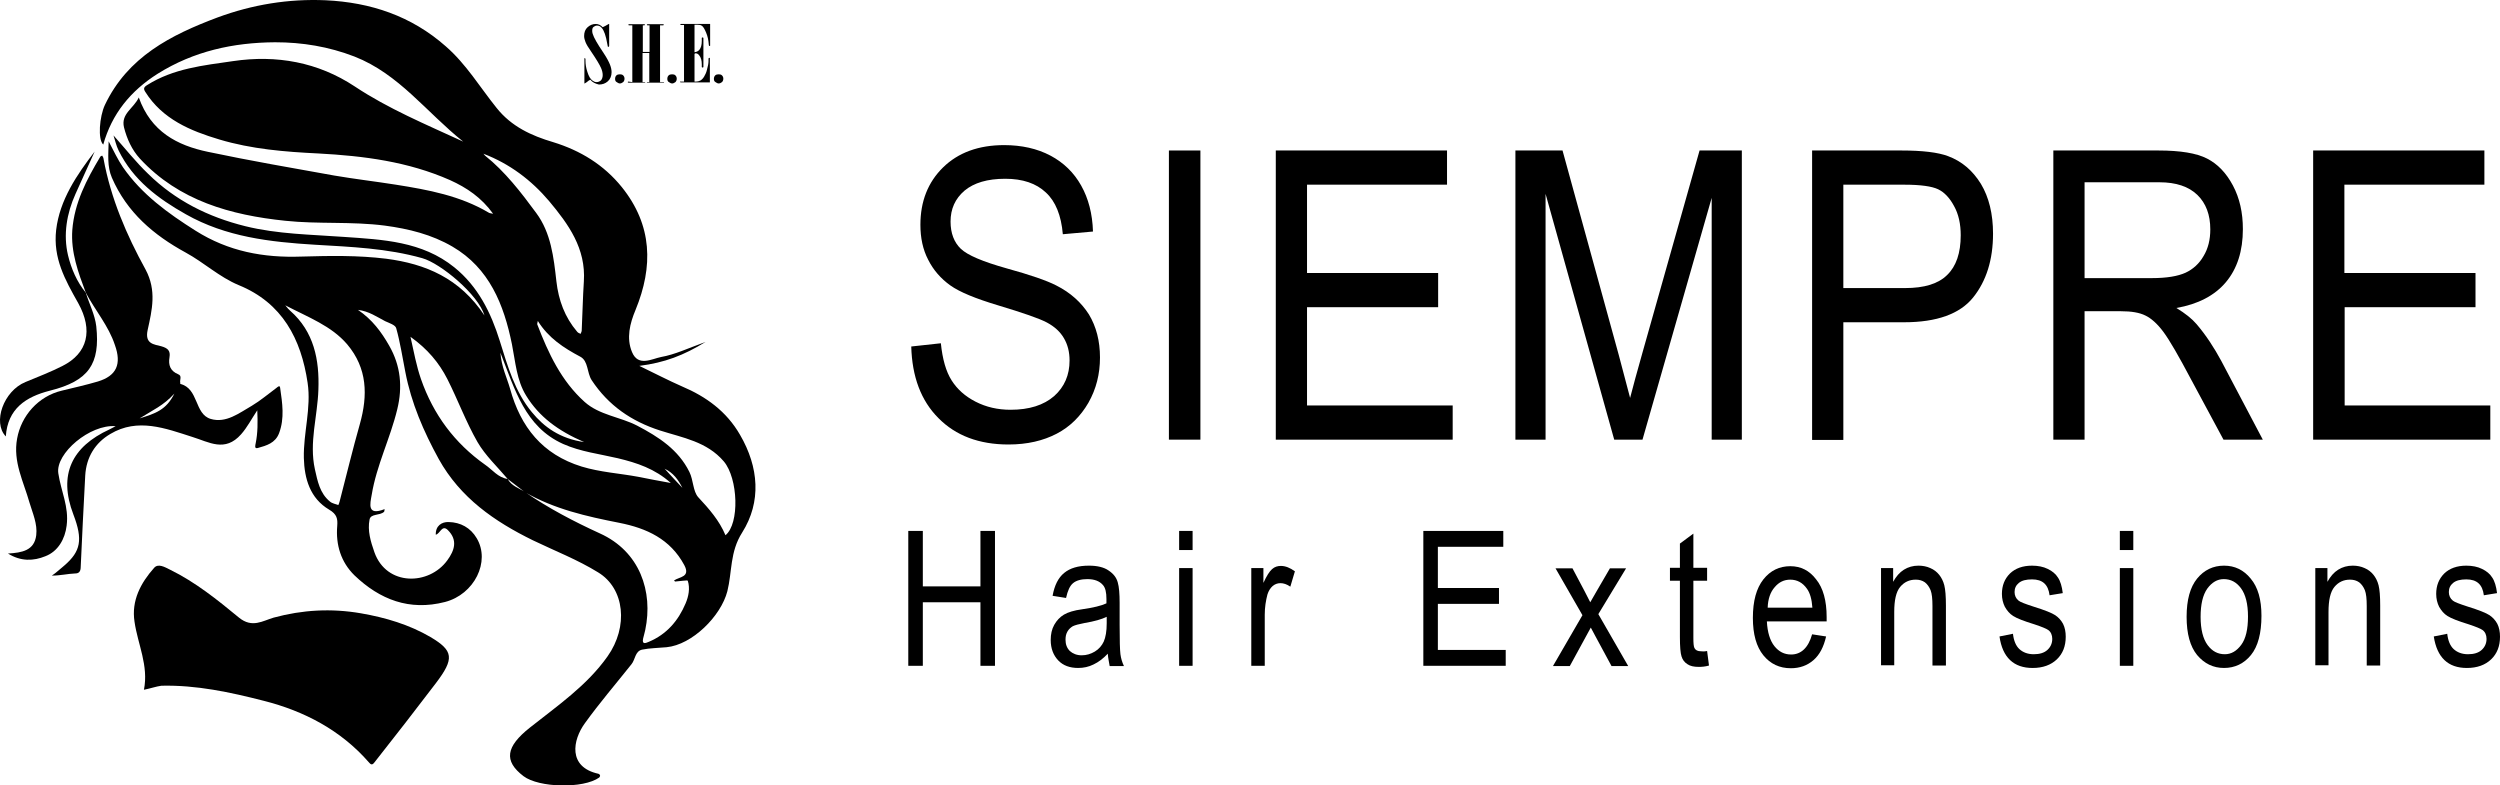 <?xml version="1.0" encoding="UTF-8"?><svg id="Layer_2" xmlns="http://www.w3.org/2000/svg" viewBox="0 0 928.559 291.743"><g id="Layer_1-2"><g><g><g><path d="M219.259,29.597c-.4,.2-.9,.5-1.3,.9-.5,.3-.7,.5-.8,.5h-.1v-9.4h.1q.1,0,.2,.1c.1,.1,.1,.2,.1,.3v.6c0,1.2,.2,2.6,.7,4.1,.5,1.6,1.1,2.7,2,3.3,.4,.3,.9,.5,1.4,.5,.6,0,1.1-.2,1.6-.6,.4-.4,.7-1.1,.7-2,0-.8-.2-1.7-.6-2.6-.5-1.2-1.7-3.2-3.6-6-1.2-1.7-1.9-2.9-2.2-3.7-.3-.8-.5-1.5-.5-2.2,0-1.4,.4-2.5,1.3-3.3s1.9-1.2,3-1.2c1,0,1.8,.4,2.6,1.2,.6-.3,1.3-.6,1.9-1,.2-.1,.3-.2,.4-.2h.1v8.1c0,.1,0,.2-.1,.3,0,0-.1,.1-.2,.1s-.1,0-.2-.1c0,0-.1-.4-.2-1-.5-3-1.2-5-2.1-6-.5-.6-1.1-.8-1.7-.8-.5,0-.9,.2-1.3,.5s-.5,.8-.5,1.5c0,1.2,.9,3,2.6,5.7l1.7,2.6c1.2,1.8,1.9,3.2,2.3,4.2s.6,2,.6,2.8c0,1.4-.5,2.6-1.4,3.4s-2,1.2-3.3,1.2c-1.3-.3-2.4-.8-3.2-1.8Z" fill="#000000"/><path d="M228.459,29.297c0-.6,.2-1,.5-1.3s.8-.4,1.3-.4,.9,.1,1.2,.4c.3,.3,.5,.7,.5,1.2,0,.6-.2,1-.5,1.3-.4,.3-.8,.5-1.2,.5s-.8-.2-1.2-.5c-.4-.2-.6-.6-.6-1.2Z" fill="#000000"/><path d="M234.859,30.497V9.397h-1.3c-.1-.1-.2-.1-.2-.2l.2-.2h5.8c.1,.1,.2,.1,.2,.2s-.1,.1-.2,.2h-.6v9.9h2.5V9.397h-.8c-.1-.1-.2-.1-.2-.2s.1-.1,.2-.2h5.9c.1,.1,.2,.1,.2,.2s-.1,.1-.2,.2h-1.2V30.497h1.4c.1,0,.1,.1,.1,.1,0,0,0,.1-.1,.1h-6.2l-.1-.1q0-.1,.1-.1h.8v-10.8h-2.5v10.8h.9l.1,.1s0,.1-.1,.1h-6.2c-.1-.1-.2-.1-.2-.2s.1-.1,.2-.2l1.5,.2h0Z" fill="#000000"/><path d="M247.859,29.297c0-.6,.2-1,.5-1.3s.8-.4,1.3-.4,.9,.1,1.2,.4c.3,.3,.5,.7,.5,1.2,0,.6-.2,1-.5,1.3-.4,.3-.8,.5-1.2,.5s-.8-.2-1.2-.5c-.4-.2-.6-.6-.6-1.2Z" fill="#000000"/><path d="M254.059,9.297h-1.2c-.1-.1-.2-.1-.2-.2s.1-.1,.2-.2h10.9v8.1q-.1,.1-.2,.1t-.2-.1s-.1-.2-.1-.4c-.1-1.6-.4-3.1-1-4.5s-1.1-2.3-1.7-2.6c-.3-.2-.8-.3-1.4-.3h-1.2v10.2c.7-.1,1.3-.3,1.8-.9,.6-.7,.9-1.8,.9-3.3v-1.1s0-.1,.1-.1c0,0,.1-.1,.2-.1s.1,0,.2,.1l.1,.1v10.8s0,.1-.1,.1c0,0-.1,.1-.2,.1s-.1,0-.2-.1l-.1-.1v-1c0-1.4-.3-2.6-1-3.4-.4-.5-.8-.7-1.3-.7-.1,0-.2,0-.3,.1-.1,.1-.1,.2-.1,.3v10.1h.6c.5,0,1-.1,1.6-.4,.5-.3,1-.8,1.4-1.5s.8-1.5,1-2.4c.4-1.4,.6-2.5,.6-3.3v-1l.2-.2h.2c.1,0,.1,.1,.1,.1v9h-10.8c-.1,0-.2,0-.2-.1-.1,0-.1-.1-.1-.1q0-.1,.1-.1h1.4V9.297h0Z" fill="#000000"/><path d="M265.159,29.297c0-.6,.2-1,.5-1.3s.8-.4,1.3-.4,.9,.1,1.2,.4c.3,.3,.5,.7,.5,1.2,0,.6-.2,1-.5,1.3-.4,.3-.8,.5-1.2,.5s-.8-.2-1.2-.5c-.4-.2-.6-.6-.6-1.2Z" fill="#000000"/></g><g><path d="M237.459,135.897c6,2.9,10.8,5.4,15.8,7.6,9,3.8,16.6,9.3,21.6,18,7,12,8,24.9,.8,36.3-4.6,7.2-3.7,14.6-5.5,21.8-2.4,9.3-13.1,19.9-22.6,20.8-3.1,.3-6.2,.3-9.1,.9-2.6,.6-2.5,3.7-3.9,5.4-5.8,7.3-11.9,14.4-17.3,21.9-4.6,6.3-6.4,16.3,5,18.8,.3,.1,.6,.4,.6,.6,.1,.2-.1,.6-.3,.8-5.9,4.2-22.4,3.8-28.1-.5-7.5-5.7-6.5-11,2.3-18,10.2-8.1,21.2-15.6,28.9-26.5,7.8-11,6.4-25.2-3.5-31.2-7.6-4.7-16.1-8-24.2-11.9-14.3-7-27-15.8-35-30.2-5.6-10.2-10.2-20.8-12.4-32.3-1.1-5.5-1.9-11-3.4-16.3-.3-1.2-2.6-1.9-4.1-2.6-3.1-1.6-6-3.7-10.1-4.2,5.3,3.6,8.7,8.2,11.6,13.3,4.3,7.5,5,15.4,3,23.6-2.6,10.8-7.7,20.8-9.5,31.8-.6,3.4-1.8,7.9,4.8,5.3-.1,.7-.1,.9-.2,1-1.6,1.5-5,.6-5.4,2.9-.8,4.1,.4,8.1,1.8,12.1,4.5,12.7,20.3,12.4,27.1,3,2.7-3.7,3.9-7.5,.2-11.2-2.2-2.2-2.9,1.4-4.5,1.7-.1-3.3,2.2-4.8,4.8-4.7,4.4,.1,8.1,2.1,10.4,6,5.2,8.7-.9,20.9-11.8,23.7-13.2,3.4-24.2-.9-33.6-9.9-5-4.9-7-11.3-6.4-18.4,.2-2.6-.1-4.3-3-6-7.1-4.2-9.2-11.5-9.4-19.2-.2-9.3,2.8-18.6,1.4-27.9-2.4-16.3-9.4-29.7-25.6-36.3-7.2-3-12.9-8.4-19.7-12.1-11.9-6.5-21.8-14.9-27.4-27.8-1.8-4.2-1.3-8.5-1.2-13.5,1.9,3.6,3.4,6.8,5.3,9.6,7,10.1,16.7,17.1,27,23.6,12.2,7.7,25.2,10.1,39.3,9.6,10.5-.3,21-.5,31.5,.8,14.6,1.9,27.3,7.2,36.5,21.1-2.3-7.8-16.3-19.4-23.1-21.3-13.1-3.7-26.5-4.2-39.9-5-16.6-1-33.1-2.9-47.9-11.3-10.3-5.8-19.6-12.7-25-23.7-.9-1.8-1.3-3.8-1.9-5.6,4.3,4.8,8.3,9.9,12.9,14.3,10.1,9.9,22.3,16,36,19.4,12.1,3,24.5,3.1,36.8,4,14.3,1,28.9,1.6,40.9,11.3,8.8,7.1,13.6,16.8,16.9,27.4,2.9,9.3,5.6,18.8,11.9,26.4,4.5,5.5,10.4,9.8,19.4,11.1-9.7-4.2-16.7-9.4-21.5-17.2-3.6-5.8-4-12.6-5.3-19.1-3-14.8-8.4-28.3-22.1-36.3-7.7-4.5-16.2-6.6-25.1-7.8-12.3-1.6-24.8-.5-37-1.8-20.2-2.1-39.5-7.4-54-23.1-3-3.3-4.8-7.3-5.9-11.6-1.2-5.1,3.6-7,5.5-11.1,4.5,12.7,14.2,17.8,25.7,20.2,15.6,3.3,31.3,6,46.9,8.8,7.6,1.3,15.3,2.2,22.9,3.4,12,1.9,23.9,4.1,34.5,10.4,.3,.2,.7,.2,1.6,.4-4.3-6-9.8-9.7-16-12.5-15.6-6.9-32.1-9-48.9-9.9-12.4-.6-24.8-1.6-36.8-5.2-10.7-3.2-21.1-7.5-27.5-17.7-.7-1.1-.6-1.7,.7-2.5,9.8-6.2,20.9-7.3,31.9-8.9,16.2-2.4,31.6,.4,45.2,9.4,12.5,8.3,26.2,14,40.3,20.5-13.7-10.9-23.8-25.1-40.4-31.6-9.6-3.7-19.4-5.3-29.5-5.3-15.5,.1-30.2,3.3-43.6,11.7-10.1,6.4-17,14.9-20.2,26.3-2.1-1.9-1.4-10.4,.6-14.7C47.459,21.097,63.459,12.997,80.759,6.497,93.759,1.697,107.159-.503,120.959,.097c16.7,.8,31.8,5.8,44.6,17.1,7.6,6.6,12.7,15.2,18.9,22.9,5.5,6.9,12.9,10.3,21,12.7,10.1,3.1,18.8,8.4,25.5,16.7,11.4,14.2,11.7,29.5,5.1,45.6-2.1,5-3.5,10.5-1.3,15.7,2.3,5.5,7.3,2.5,10.8,1.8,5.1-.9,9.9-3.2,16.5-5.6-8.1,5-15.2,7.7-24.6,8.9Zm-48.9,42c1.4,2.6,4.2,3.4,6.5,4.9,8.7,6,18.1,10.9,27.7,15.3,14.9,6.7,19.9,21.6,16.9,35.9-.2,1.1-.6,2.2-.8,3.2-.5,2.4,1.1,1.6,2.1,1.2,6.7-2.8,11-7.9,13.7-14.3,1.1-2.6,1.7-5.6,.8-8.4-.1-.3-3,.2-4.7,.3-.1,0-.2-.2-.4-.4,2-1.4,6.2-1.2,3.8-5.7-5.2-9.7-14-13.7-24.1-15.7-12.2-2.4-24.2-5.1-35.1-11.4-2.1-1.6-4.2-3.2-6.4-4.9-3.8-4.5-8.3-8.7-11.2-13.7-4.3-7.5-7.3-15.7-11.2-23.4-3.1-6.1-7.4-11.2-13.7-15.7,1.3,5.8,2.2,10.8,3.9,15.7,4.6,13.2,12.5,23.8,23.8,31.8,2.8,1.9,4.8,4.8,8.4,5.3ZM105.959,113.397c.9,1.1,1.3,1.6,1.8,2,8.9,7.8,10.9,18.3,10.5,29.3-.3,9.9-3.5,19.6-1.3,29.6,1,4.4,1.8,8.9,5.6,12,.8,.7,2.1,.9,3.1,1.3,.2-.5,.4-.9,.5-1.4,2.5-9.6,4.8-19.2,7.5-28.7,3-10.7,2.8-20.7-4.7-29.6-5.9-6.9-14.4-10-23-14.5Zm93.8,5.8c-.1,.7-.3,1.1-.2,1.3,4.1,10.7,8.9,21,17.6,28.8,5.5,4.9,13.1,5.5,19.5,8.8,8,4.2,15.3,8.9,19.4,17.2,1.5,3,1.3,7.2,3.3,9.4,4,4.3,7.8,8.6,10.1,14.1,5.3-4.3,4.7-21.1-.6-27.4-6.3-7.4-15.3-8.8-23.7-11.5-10.6-3.4-19.2-9.3-25.4-18.7-1.8-2.8-1.2-7.1-4.2-8.7-6.2-3.3-11.8-6.9-15.8-13.3Zm-20.2-62.1c.2,.2,.4,.5,.6,.7,7.5,6,13.4,13.7,19,21.3,5.5,7.4,6.5,16.5,7.5,25.4,.8,7,3.1,13.3,7.7,18.7,.3,.4,.8,.6,1.3,.8,.1-.4,.4-.8,.4-1.2,.3-6.1,.4-12.2,.8-18.3,.8-12.2-5.7-21.2-12.9-29.8-6.6-7.8-14.7-13.9-24.4-17.6Zm6.3,73.9c.4,5.3,2.4,9.2,3.6,13.4,3.9,14.2,12,24.4,26.6,28.9,6.9,2.1,14,2.5,21,3.8,3.9,.8,7.7,1.5,12.1,2.3-5.9-5.3-12.6-7.5-19.7-9.2-6.8-1.6-13.8-2.4-20.3-5.3-14.2-6.4-17.9-20.2-23.3-33.9Zm61,43.1c2.2,2.4,4.3,4.7,6.6,7.1-1.6-3.1-3.4-5.6-6.6-7.1Z" fill="#000000"/><path d="M53.459,256.197c1.8-9-2.3-16.9-3.5-25.3-1.2-7.8,2.3-14.4,7.3-20,1.5-1.7,3.9-.3,5.9,.7,9.4,4.6,17.6,11.2,25.6,17.8,4.9,4,8.8,1.2,12.9,0,10.7-2.9,21.4-3.5,32.4-1.6,9.2,1.6,17.9,4.2,25.8,8.8,8.6,5.1,9,8,2,17.2-7.4,9.7-15.2,19.8-22.8,29.4-.9,1.2-1.4,.7-2.1-.1-10.4-11.9-24-19-39-22.8-12.5-3.2-25-5.9-38-5.6-2.1,.3-4,1-6.5,1.5Z" fill="#000000"/><path d="M31.859,108.697c-2.8-7.5-5.6-15-5-23.3,.8-10.1,5.3-18.7,10.4-27.2,.1-.2,.5-.3,.7-.4,.2,.4,.5,.8,.5,1.2,2.7,14.7,8.5,28.2,15.6,41.1,4.2,7.8,2.4,15.1,.8,22.4-1.2,5.3,2.4,5.4,5,6.1,2.5,.7,3.5,1.7,3.1,4.1-.5,2.9,.3,5.1,3.2,6.3,1.6,.6,.5,2.1,.8,3.2v.4c6.9,1.7,5.2,11.2,11.3,13,5.7,1.7,10.6-2.2,15.3-4.9,3.2-1.9,6.1-4.4,9.1-6.6,.5-.4,1.3-1.2,1.4,0,.8,5.6,1.7,11.2-.4,16.8-1.4,3.7-4.7,4.6-7.9,5.5-1.4,.4-.9-1.1-.8-1.7,.8-3.9,.8-7.8,.6-12.3-2.2,3.3-3.7,6.3-6,8.9-6,6.8-11.9,2.9-18.1,1-10-3.2-20.3-7.2-30.5-1.1-5.6,3.3-8.9,8.6-9.3,15.4-.6,11.5-1.2,22.9-1.7,34.4-.1,1.5-.9,2-2,2-2.8,.1-5.5,.8-8.7,.8,1.7-1.1,3.3-2.7,4.7-3.8,6-5.2,6.9-9.5,3.3-18.9-5.7-14.9-.5-25.2,13.4-31.6,.7-.4,1.5-.8,2.3-1.2-9.5-.8-22.4,10.1-21.3,17.5,1,6.7,4,12.4,3.1,19.4-.6,5-3.2,9.6-7.9,11.4-4.4,1.8-9.1,2-13.9-1,5.2-.3,9.8-1.1,10.5-6.8,.5-4.2-1.3-8.1-2.5-12.1-2.2-7.8-6.2-15.2-4.6-23.8,1.5-8.4,7.8-15.7,16.6-17.8,4.5-1.1,9-2.1,13.4-3.4,6.9-2.1,8.9-6.4,6.3-13.6-2.3-7-7.3-12.8-10.8-19.4h0Zm20,46.7c5.8-1.8,9.9-3.1,12.9-9.2-4.1,4.5-8,6.1-12.9,9.2Z" fill="#000000"/><path d="M31.859,108.697c1.3,4.2,3.4,8.2,3.9,12.5,1.5,14-2.8,20.3-17.2,23.9-9,2.3-15.7,6.7-16.4,17-5-5.2-.8-16.9,7.3-20.2,4.6-1.9,9.5-3.8,13.8-6,9.3-4.7,11.4-13.2,5.8-23.3-4.9-8.7-9.4-16.7-8.2-27.2,1.3-11.1,7.7-20.5,14.3-29.1-2.4,5.2-4.7,10.5-7.1,15.7-3.3,7.3-4.6,15.2-2.8,22.8,1.2,5,3.3,9.9,6.6,13.9h0Z" fill="#000000"/></g></g><g><path d="M338.459,128.697l11-1.2c.6,5.9,1.9,10.5,4,13.8s5,5.9,8.9,7.9,8.2,3,13,3c6.9,0,12.3-1.7,16.2-5.1,3.8-3.4,5.7-7.8,5.7-13.2,0-3.2-.7-5.9-2.1-8.3-1.4-2.4-3.5-4.3-6.3-5.8s-8.9-3.6-18.2-6.4c-8.3-2.5-14.2-4.9-17.7-7.4s-6.3-5.7-8.2-9.5c-2-3.8-2.9-8.2-2.9-13,0-8.7,2.8-15.8,8.4-21.3,5.6-5.5,13.2-8.3,22.7-8.3,6.5,0,12.3,1.3,17.2,3.9,4.9,2.6,8.7,6.3,11.4,11.1s4.2,10.5,4.4,17.1l-11.2,1c-.6-7-2.7-12.2-6.3-15.5-3.6-3.4-8.6-5.1-15.1-5.1-6.6,0-11.6,1.5-15.1,4.4-3.5,3-5.2,6.8-5.2,11.5,0,4.3,1.3,7.7,3.8,10.1,2.5,2.4,8.2,4.8,17.1,7.3,8.7,2.4,14.8,4.5,18.3,6.3,5.4,2.7,9.4,6.4,12.2,10.8,2.7,4.5,4.1,9.8,4.1,16,0,6.1-1.4,11.7-4.3,16.8-2.9,5-6.8,8.9-11.8,11.5s-10.9,4-17.9,4c-10.9,0-19.6-3.3-26-9.8-6.5-6.5-9.8-15.4-10.1-26.6Z" fill="#000000"/><path d="M434.159,163.297V55.897h11.7v107.4h-11.7Z" fill="#000000"/><path d="M473.859,163.297V55.897h63.6v12.7h-52v32.8h48.7v12.7h-48.7v36.5h54.1v12.7h-65.7Z" fill="#000000"/><path d="M562.859,163.297V55.897h17.5l20.9,76,4.2,15.9c1-4,2.6-9.7,4.7-17.2l21.1-74.7h15.7v107.4h-11.2V73.497l-25.7,89.8h-10.5l-25.5-91.3v91.3h-11.2Z" fill="#000000"/><path d="M673.059,163.297V55.897h33.2c7.8,0,13.6,.7,17.3,2.1,5.1,1.9,9.1,5.3,12.2,10.3,3,5,4.5,11.2,4.5,18.5,0,9.7-2.5,17.6-7.4,23.7-4.9,6.1-13.5,9.2-25.6,9.2h-22.6v43.7h-11.6v-.1Zm11.7-56.3h22.8c7.2,0,12.4-1.6,15.7-4.9,3.3-3.2,5-8.1,5-14.7,0-4.2-.8-7.9-2.5-10.9-1.6-3-3.6-5.1-5.9-6.2-2.3-1.1-6.5-1.7-12.6-1.7h-22.6v38.4h.1Z" fill="#000000"/><path d="M762.659,163.297V55.897h39c8.2,0,14.2,1,18.1,3,3.9,2,7.1,5.3,9.6,10s3.7,10.1,3.7,16.2c0,8.1-2.1,14.7-6.3,19.7s-10.4,8.2-18.4,9.6c3.3,2,5.8,4,7.5,6,3.5,4.1,6.5,8.7,9.2,13.7l15.4,29.2h-14.6l-12-22.3c-4.6-8.7-8-14.6-10.3-17.7s-4.6-5.1-6.7-6.1c-2.2-1.1-5.2-1.6-9.1-1.6h-13.5v47.7h-11.6Zm11.6-60h25c5.5,0,9.6-.7,12.5-2,2.8-1.3,5.1-3.4,6.7-6.2,1.7-2.8,2.5-6.1,2.5-9.9,0-5.4-1.6-9.7-4.8-12.8s-7.9-4.7-14.1-4.7h-27.8v35.6h0Z" fill="#000000"/><path d="M859.159,163.297V55.897h63.6v12.7h-52v32.8h48.7v12.7h-48.6v36.5h54.1v12.7h-65.8Z" fill="#000000"/><path d="M337.359,247.297v-50.1h5.4v20.6h21.4v-20.6h5.4v50.1h-5.4v-23.6h-21.4v23.6h-5.4Z" fill="#000000"/><path d="M411.459,242.797c-1.7,1.8-3.4,3.1-5.3,4-1.8,.9-3.7,1.3-5.7,1.3-3.1,0-5.6-.9-7.4-2.8-1.8-1.9-2.8-4.4-2.8-7.6,0-2.1,.4-4,1.3-5.6,.9-1.6,2.1-2.9,3.6-3.8s3.8-1.6,6.8-2c4.1-.6,7.1-1.3,9-2.2v-1.6c0-2.5-.4-4.2-1.3-5.2-1.3-1.5-3.2-2.2-5.8-2.2-2.3,0-4.1,.5-5.3,1.5s-2,2.8-2.6,5.5l-5-.8c.7-3.9,2.1-6.7,4.3-8.5s5.2-2.7,9.2-2.7c3.1,0,5.6,.6,7.3,1.8,1.8,1.2,2.9,2.6,3.4,4.4,.5,1.7,.7,4.3,.7,7.6v8.2c0,5.7,.1,9.4,.3,10.9s.6,2.9,1.3,4.4h-5.3c-.2-1.4-.6-2.9-.7-4.6Zm-.4-13.7c-1.8,.9-4.6,1.7-8.2,2.3-2.1,.4-3.6,.8-4.4,1.2-.8,.5-1.5,1.1-2,2s-.7,1.8-.7,3c0,1.7,.5,3.1,1.6,4.2,1.1,1,2.6,1.6,4.4,1.6s3.4-.5,4.9-1.4,2.6-2.2,3.3-3.7c.7-1.6,1.1-3.8,1.1-6.8v-2.4h0Z" fill="#000000"/><path d="M437.959,204.297v-7.1h5v7.1h-5Zm0,43v-36.3h5v36.3h-5Z" fill="#000000"/><path d="M464.759,247.297v-36.3h4.5v5.5c1.2-2.6,2.2-4.2,3.2-5.1s2.1-1.2,3.3-1.2c1.7,0,3.4,.7,5.2,2l-1.7,5.7c-1.3-.9-2.5-1.3-3.7-1.3-1.1,0-2.1,.4-2.9,1.1s-1.5,1.8-1.9,3.1c-.6,2.3-1,4.8-1,7.5v19h-5Z" fill="#000000"/><path d="M528.659,247.297v-50.1h29.7v5.9h-24.3v15.3h22.7v5.9h-22.7v17.1h25.2v5.9h-30.6Z" fill="#000000"/><path d="M576.859,247.297l10.9-18.8-10-17.4h6.3l4.5,8.5c.8,1.6,1.5,2.9,2.1,4.1,.9-1.5,1.6-2.8,2.3-4l5-8.6h6l-10.3,17,11.1,19.3h-6.2l-6.1-11.3-1.6-3-7.8,14.3h-6.2v-.1Z" fill="#000000"/><path d="M634.059,241.797l.7,5.4c-1.4,.4-2.6,.5-3.8,.5-1.8,0-3.2-.3-4.2-1-1.1-.7-1.8-1.6-2.2-2.9-.4-1.2-.6-3.6-.6-7.2v-20.9h-3.7v-4.8h3.7v-9l5-3.7v12.7h5.1v4.8h-5.1v21.2c0,2,.1,3.2,.4,3.8,.4,.8,1.2,1.2,2.4,1.2,.6,.1,1.3,.1,2.3-.1Z" fill="#000000"/><path d="M673.059,235.597l5.2,.8c-.9,3.9-2.4,6.8-4.7,8.8s-5.1,3-8.4,3c-4.2,0-7.6-1.6-10.2-4.8-2.6-3.2-3.9-7.8-3.9-13.9,0-6.3,1.3-11,3.9-14.3,2.6-3.3,6-4.9,10-4.9,3.9,0,7.1,1.6,9.6,4.9,2.6,3.2,3.9,7.9,3.9,14v1.6h-22.2c.2,4.1,1.2,7.2,2.8,9.2,1.7,2.1,3.7,3.1,6.2,3.1,3.7,0,6.4-2.5,7.8-7.5Zm-16.5-9.9h16.6c-.2-3.1-.9-5.5-2-7-1.6-2.3-3.7-3.4-6.2-3.4-2.3,0-4.2,.9-5.8,2.8-1.6,1.8-2.5,4.4-2.6,7.6Z" fill="#000000"/><path d="M698.659,247.297v-36.3h4.5v5.1c1.1-2,2.4-3.5,4-4.5s3.4-1.5,5.4-1.5c1.6,0,3.1,.3,4.4,.9,1.4,.6,2.4,1.4,3.3,2.5,.8,1,1.5,2.3,1.9,3.9s.6,4.1,.6,7.5v22.3h-5v-22.1c0-2.7-.2-4.6-.7-5.9-.5-1.2-1.2-2.2-2.1-2.9-1-.7-2.1-1-3.4-1-2.4,0-4.3,.9-5.8,2.7s-2.2,4.9-2.2,9.3v19.8h-4.9v.2Z" fill="#000000"/><path d="M742.659,236.397l5-1c.3,2.6,1.1,4.5,2.4,5.7,1.3,1.2,3.1,1.9,5.3,1.9s3.9-.5,5.1-1.6,1.8-2.5,1.8-4.1c0-1.4-.5-2.6-1.5-3.3-.7-.5-2.4-1.2-5.1-2.1-3.9-1.2-6.5-2.2-7.9-3.1-1.3-.8-2.3-2-3.1-3.4-.7-1.4-1.1-3-1.1-4.8,0-3.1,1-5.6,3-7.6,2-1.9,4.7-2.9,8.2-2.9,2.2,0,4.2,.4,5.8,1.2,1.7,.8,3,1.9,3.8,3.2,.9,1.3,1.5,3.3,1.8,5.8l-4.9,.8c-.5-4-2.6-5.9-6.5-5.9-2.2,0-3.8,.4-4.9,1.3-1.1,.9-1.6,2-1.6,3.4,0,1.3,.5,2.4,1.5,3.2,.6,.5,2.4,1.2,5.5,2.2,4.2,1.3,6.9,2.4,8.1,3.2,1.2,.8,2.2,1.9,2.9,3.2,.7,1.4,1,3,1,4.8,0,3.5-1.1,6.3-3.3,8.4s-5.2,3.2-9,3.2c-7,0-11.2-3.9-12.3-11.7Z" fill="#000000"/><path d="M787.359,204.297v-7.1h5v7.1h-5Zm0,43v-36.3h5v36.3h-5Z" fill="#000000"/><path d="M812.159,229.097c0-6.3,1.3-11,3.9-14.2,2.6-3.2,6-4.8,10-4.8s7.3,1.6,9.9,4.8c2.7,3.2,4,7.8,4,13.8,0,6.5-1.3,11.4-3.9,14.6-2.6,3.2-6,4.8-10,4.8s-7.3-1.6-10-4.8c-2.6-3.2-3.9-7.9-3.9-14.2Zm5.2,0c0,4.7,.9,8.2,2.6,10.5s3.8,3.4,6.4,3.4c2.4,0,4.4-1.2,6.1-3.5s2.5-5.8,2.5-10.5-.9-8.2-2.6-10.5-3.8-3.4-6.4-3.4c-2.4,0-4.4,1.2-6.1,3.5-1.7,2.4-2.5,5.9-2.5,10.5Z" fill="#000000"/><path d="M859.959,247.297v-36.3h4.5v5.1c1.1-2,2.4-3.5,4-4.5s3.4-1.5,5.4-1.5c1.6,0,3.1,.3,4.4,.9,1.4,.6,2.4,1.4,3.3,2.5,.8,1,1.5,2.3,1.9,3.9s.6,4.1,.6,7.5v22.3h-5v-22.1c0-2.7-.2-4.6-.7-5.9-.5-1.2-1.2-2.2-2.1-2.9-1-.7-2.1-1-3.4-1-2.4,0-4.3,.9-5.8,2.7s-2.2,4.9-2.2,9.3v19.8h-4.9v.2Z" fill="#000000"/><path d="M903.959,236.397l5-1c.3,2.6,1.1,4.5,2.4,5.7s3.1,1.9,5.3,1.9,3.9-.5,5.1-1.6,1.8-2.5,1.8-4.1c0-1.4-.5-2.6-1.5-3.3-.7-.5-2.4-1.2-5.1-2.1-3.9-1.2-6.5-2.2-7.9-3.1-1.3-.8-2.3-2-3.1-3.4-.7-1.4-1.1-3-1.1-4.8,0-3.1,1-5.6,3-7.6,2-1.9,4.7-2.9,8.2-2.9,2.2,0,4.2,.4,5.8,1.2,1.7,.8,3,1.9,3.8,3.2,.9,1.3,1.5,3.3,1.8,5.8l-4.9,.8c-.5-4-2.6-5.9-6.5-5.9-2.2,0-3.8,.4-4.9,1.3s-1.6,2-1.6,3.4c0,1.3,.5,2.4,1.5,3.2,.6,.5,2.4,1.2,5.5,2.2,4.2,1.3,6.9,2.4,8.1,3.2,1.2,.8,2.2,1.9,2.9,3.2,.7,1.4,1,3,1,4.8,0,3.5-1.1,6.3-3.3,8.4-2.2,2.1-5.2,3.2-9,3.2-7,0-11.1-3.9-12.3-11.7Z" fill="#000000"/></g></g></g></svg>